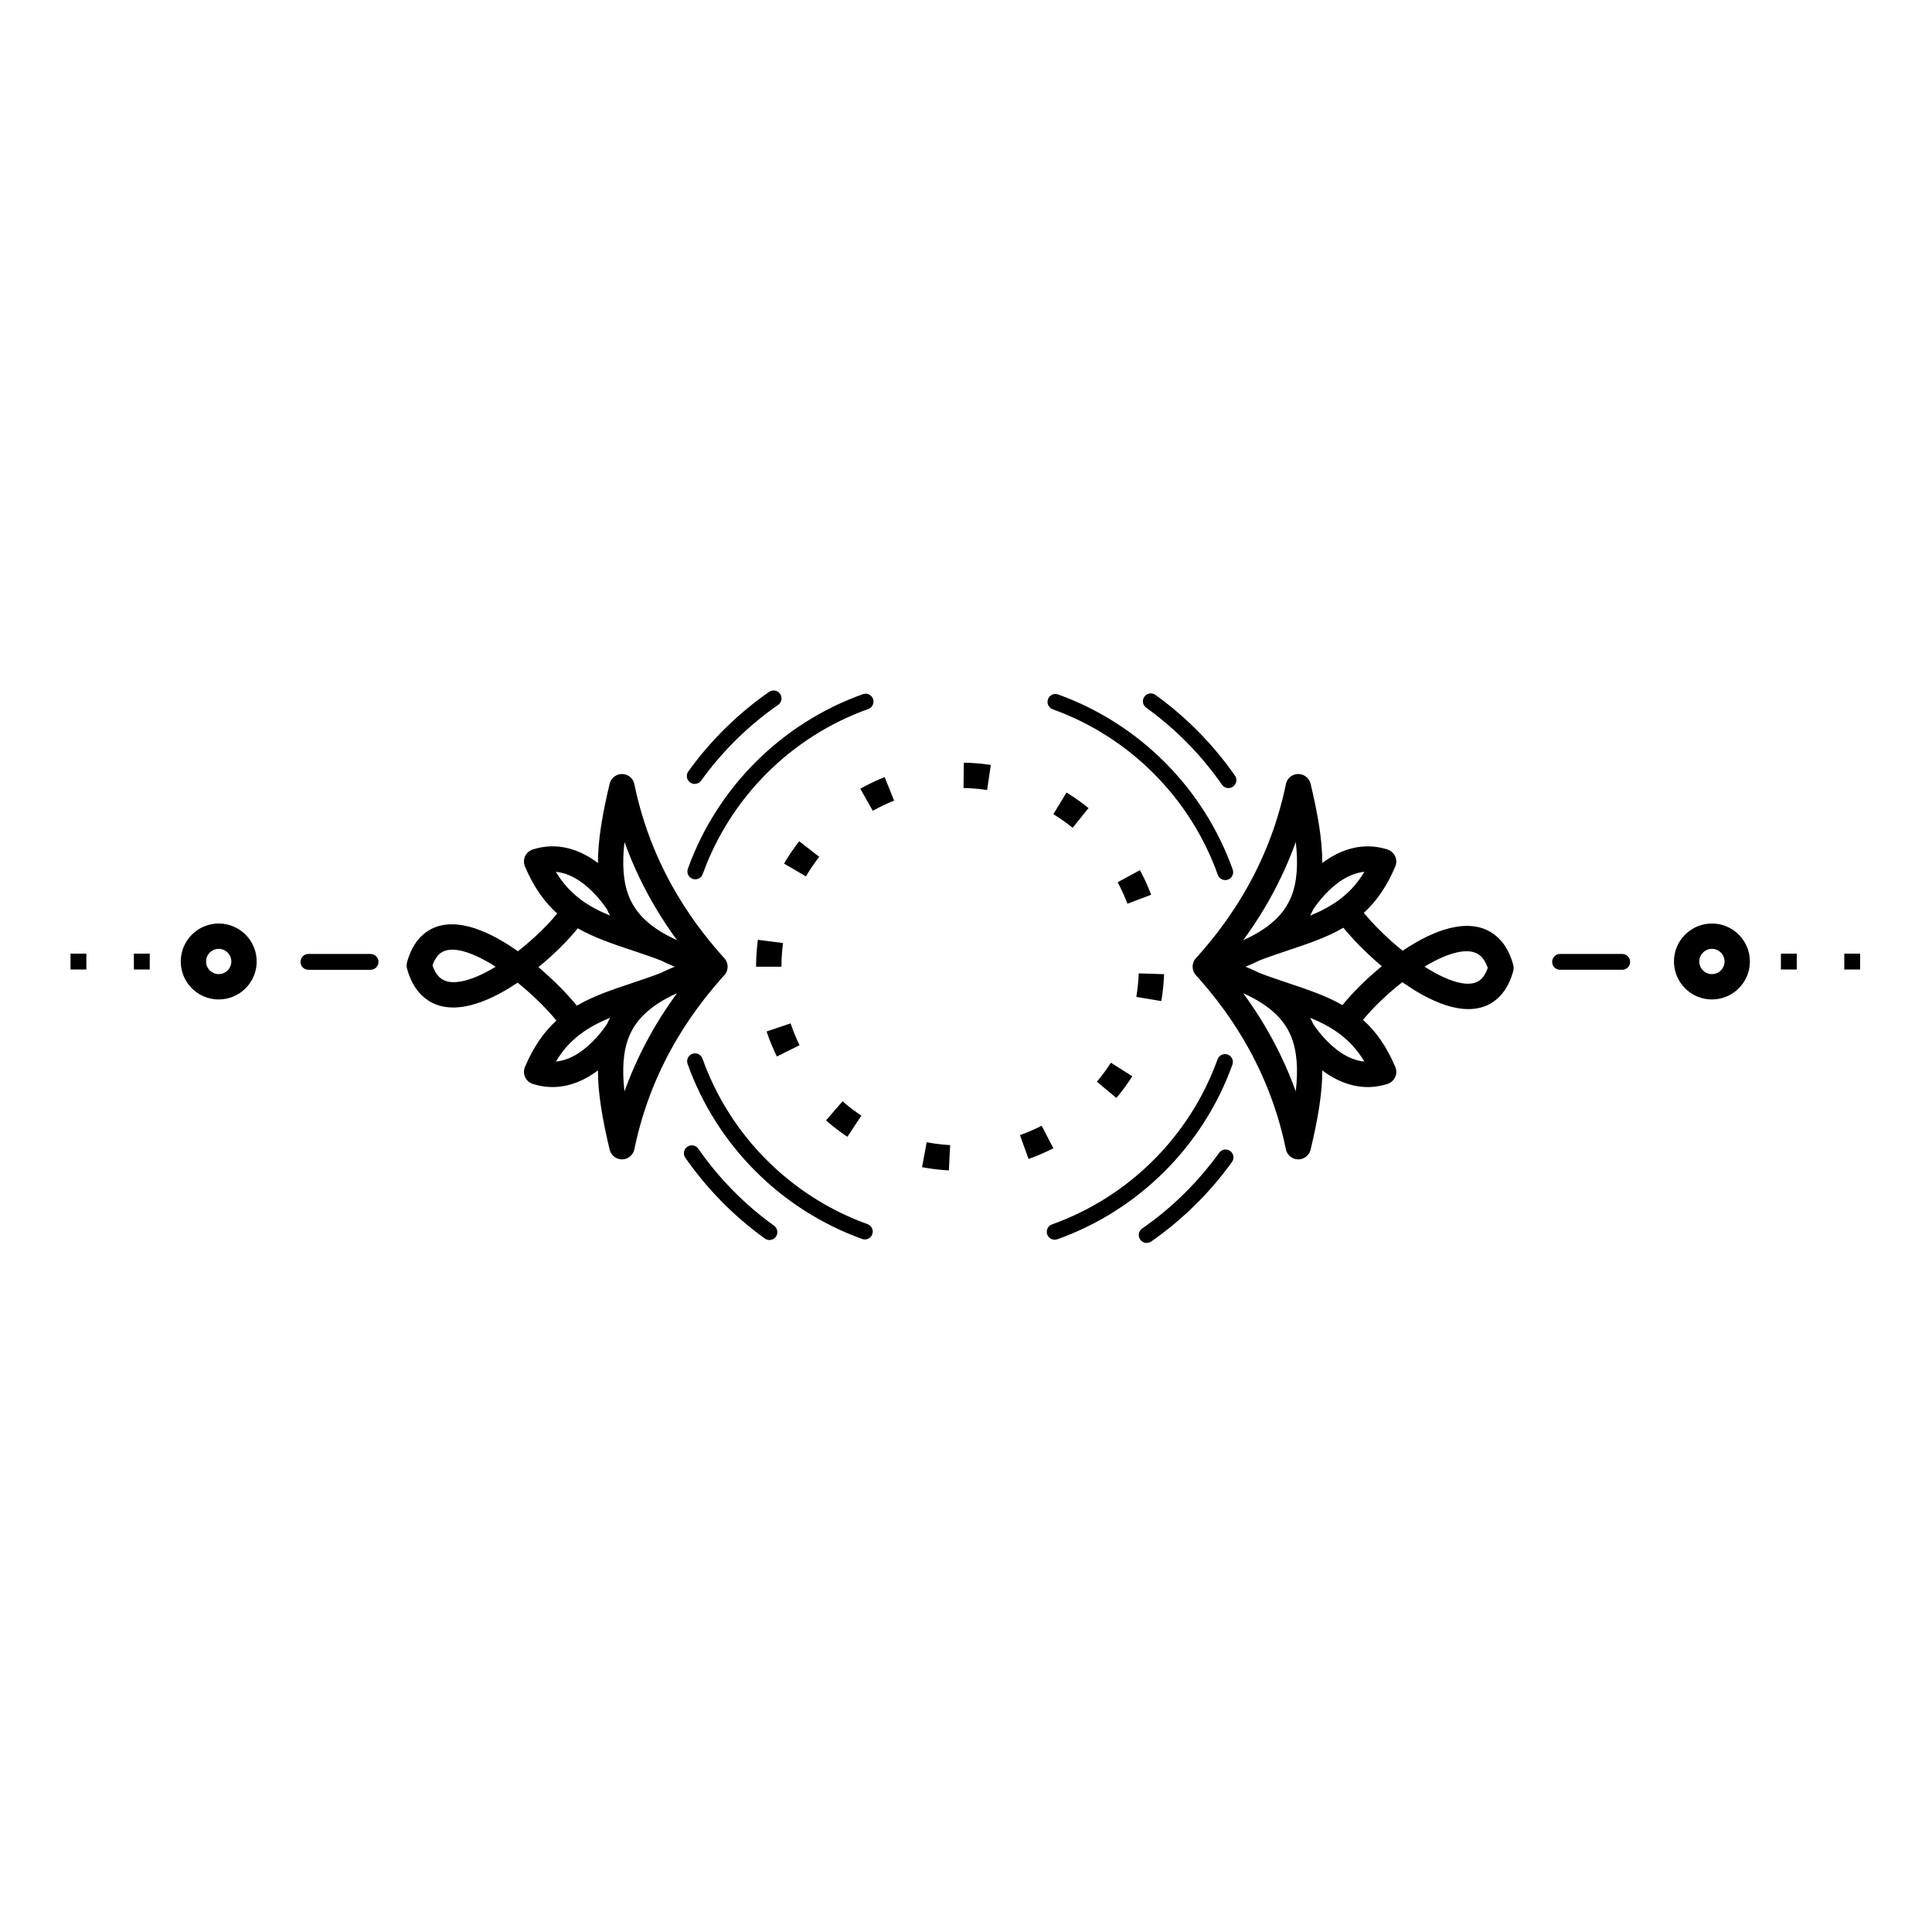 <?xml version="1.0" encoding="UTF-8"?>
<!-- Uploaded to: SVG Find, www.svgrepo.com, Generator: SVG Find Mixer Tools -->
<svg fill="#000000" width="800px" height="800px" version="1.1" viewBox="144 144 512 512" xmlns="http://www.w3.org/2000/svg">
 <path d="m310.73 381.7c0.078 0.148 0.141 0.301 0.195 0.453 1.789 4.031 5.176 7.336 10.68 10.133 0.148 0.062 0.293 0.133 0.426 0.215 0.453 0.223 0.918 0.441 1.398 0.66-1.82-2.477-3.727-5.293-5.609-8.453-2.981-5-5.902-10.855-8.328-17.582-0.648 5.816-0.375 10.625 1.238 14.574zm305.23 19.223v-4.199h4.199v4.199zm16.793 0v-4.199h4.199v4.199zm-45.137-2.121c0-2.777 1.125-5.293 2.949-7.113 1.82-1.82 4.336-2.949 7.113-2.949 2.777 0 5.293 1.125 7.113 2.949 1.82 1.82 2.949 4.336 2.949 7.113 0 2.777-1.125 5.293-2.949 7.113-1.82 1.82-4.336 2.949-7.113 2.949-2.777 0-5.293-1.125-7.113-2.949-1.82-1.82-2.949-4.336-2.949-7.113zm7.695-2.367c-0.605 0.605-0.98 1.441-0.98 2.367 0 0.926 0.375 1.762 0.98 2.367 0.605 0.605 1.441 0.98 2.367 0.98s1.762-0.375 2.367-0.98 0.98-1.441 0.98-2.367c0-0.926-0.375-1.762-0.98-2.367s-1.441-0.98-2.367-0.98-1.762 0.375-2.367 0.98zm-21.41 0.371c1.16 0 2.098 0.941 2.098 2.098 0 1.16-0.941 2.098-2.098 2.098h-16.469c-1.16 0-2.098-0.941-2.098-2.098 0-1.16 0.941-2.098 2.098-2.098zm-390.22-0.082v4.199h-4.199v-4.199zm-16.793 0v4.199h-4.199v-4.199zm38.418 2.078c0-0.926-0.375-1.762-0.98-2.367-0.605-0.605-1.441-0.98-2.367-0.98s-1.762 0.375-2.367 0.98c-0.605 0.605-0.98 1.441-0.98 2.367 0 0.926 0.375 1.762 0.98 2.367 0.605 0.605 1.441 0.98 2.367 0.98s1.762-0.375 2.367-0.98c0.605-0.605 0.98-1.441 0.98-2.367zm3.769-7.113c1.82 1.82 2.949 4.336 2.949 7.113 0 2.777-1.125 5.293-2.949 7.113-1.82 1.82-4.336 2.949-7.113 2.949-2.777 0-5.293-1.125-7.113-2.949-1.82-1.82-2.949-4.336-2.949-7.113 0-2.777 1.125-5.293 2.949-7.113 1.82-1.82 4.336-2.949 7.113-2.949 2.777 0 5.293 1.125 7.113 2.949zm16.66 9.316c-1.16 0-2.098-0.941-2.098-2.098 0-1.16 0.941-2.098 2.098-2.098h16.469c1.16 0 2.098 0.941 2.098 2.098 0 1.16-0.941 2.098-2.098 2.098zm119.11-7.949-0.074 0.578-0.078 0.68-0.07 0.68-0.062 0.688-0.027 0.344-0.047 0.688-0.039 0.688-0.031 0.695-0.023 0.695-0.008 0.348-0.008 0.695v0.348h6.719v-0.309l0.008-0.609 0.016-0.609 0.023-0.609 0.031-0.609 0.039-0.602 0.047-0.602 0.055-0.602 0.031-0.301 0.062-0.594 0.035-0.297 0.066-0.535zm2.32 24.301 0.16 0.477 0.219 0.625 0.113 0.312 0.113 0.309 0.234 0.617 0.121 0.309 0.121 0.305 0.25 0.609 0.258 0.609 0.398 0.902 0.273 0.594 0.281 0.594 0.176 0.363 6.016-2.988-0.141-0.289-0.246-0.52-0.238-0.523-0.234-0.523-0.227-0.531-0.223-0.531-0.109-0.266-0.316-0.809-0.203-0.539-0.195-0.547c-0.082-0.238-0.164-0.473-0.242-0.711l-6.363 2.152zm15.723 23.555 0.422 0.363 0.246 0.211 0.75 0.621 0.25 0.203 0.508 0.406 0.254 0.199 0.258 0.199 0.516 0.391 0.262 0.195 0.523 0.383 0.797 0.562 0.539 0.367 0.359 0.242 3.691-5.609-0.293-0.195-0.469-0.32-0.465-0.328c-0.23-0.164-0.461-0.332-0.691-0.5l-0.227-0.168-0.453-0.344c-0.227-0.176-0.449-0.348-0.672-0.523l-0.441-0.355-0.438-0.359-0.219-0.184-0.215-0.184-0.391-0.34-4.398 5.078zm25.461 12.395 0.535 0.098 0.332 0.059 0.672 0.109 0.672 0.102 0.672 0.094 0.336 0.043 0.34 0.043 0.68 0.078 0.68 0.07 0.688 0.062 0.344 0.027 0.688 0.047 0.473 0.027 0.34-6.707-0.387-0.023-0.301-0.02-0.602-0.047-0.602-0.055-0.301-0.031-0.594-0.062-0.594-0.07-0.594-0.078-0.586-0.086-0.586-0.094-0.586-0.102-0.492-0.09-1.223 6.606zm28.227-2.172 0.465-0.168 0.309-0.113 0.617-0.234 0.309-0.121 0.305-0.121 0.609-0.25 0.609-0.258 0.902-0.398 0.594-0.273 0.594-0.281 0.297-0.145 0.293-0.145 0.293-0.148 0.379-0.191-3.098-5.961-0.305 0.156-0.516 0.254-0.258 0.125-0.52 0.246-0.523 0.238-0.523 0.234-0.531 0.227-0.531 0.223-0.266 0.109-0.809 0.316-0.539 0.203-0.426 0.152 2.269 6.32zm23.258-16.156 0.336-0.406 0.207-0.25 0.203-0.25 0.406-0.508 0.199-0.254 0.199-0.258 0.391-0.516 0.195-0.262 0.383-0.523 0.562-0.797 0.367-0.539 0.18-0.27 0.359-0.547 0.246-0.387-5.676-3.59c-0.117 0.188-0.238 0.371-0.359 0.555l-0.316 0.473-0.32 0.469-0.328 0.465c-0.164 0.23-0.332 0.461-0.5 0.691l-0.168 0.227-0.344 0.453c-0.176 0.227-0.348 0.449-0.523 0.672l-0.355 0.441-0.18 0.219-0.312 0.375 5.156 4.305zm11.922-25.688 0.09-0.547 0.102-0.672 0.094-0.672 0.043-0.336 0.043-0.34 0.078-0.68 0.07-0.68 0.062-0.688 0.027-0.344 0.047-0.688 0.039-0.688 0.016-0.348 0.02-0.441-6.715-0.215-0.016 0.359-0.031 0.609-0.039 0.602-0.047 0.602-0.055 0.602-0.031 0.301-0.062 0.594-0.07 0.594-0.078 0.594-0.086 0.586-0.047 0.293-0.082 0.504zm-2.695-28.18-0.172-0.449-0.121-0.309-0.121-0.305-0.25-0.609-0.258-0.609-0.398-0.902-0.273-0.594-0.281-0.594-0.145-0.297-0.145-0.293-0.297-0.586-0.148-0.289-0.152-0.289-0.211-0.391-5.902 3.207c0.102 0.191 0.203 0.383 0.305 0.574l0.133 0.254 0.129 0.254 0.254 0.516 0.125 0.258 0.246 0.52 0.238 0.523 0.234 0.523 0.227 0.531 0.223 0.531 0.109 0.266 0.211 0.539 0.156 0.41 6.277-2.387zm-16.582-22.953-0.387-0.312-0.254-0.203-0.254-0.199-0.258-0.199-0.516-0.391-0.262-0.195-0.523-0.383-0.797-0.562-0.539-0.367-0.27-0.18-0.547-0.359-0.547-0.352-0.277-0.172-0.41-0.254-3.488 5.742 0.344 0.211 0.484 0.305 0.48 0.312 0.473 0.316 0.469 0.32 0.465 0.328c0.23 0.164 0.461 0.332 0.691 0.5l0.227 0.168 0.453 0.344c0.227 0.176 0.449 0.348 0.672 0.523l0.355 0.285 4.215-5.231zm-25.91-11.441-0.223-0.035-0.672-0.094-0.336-0.043-0.34-0.043-0.68-0.078-0.68-0.07-0.688-0.062-0.344-0.027-0.688-0.047-0.688-0.039-0.695-0.031-0.695-0.023-0.41-0.008-0.086 6.719 0.324 0.008 0.305 0.008 0.609 0.023 0.609 0.031 0.602 0.039 0.602 0.047 0.602 0.055 0.301 0.031 0.594 0.062 0.594 0.07 0.594 0.078 0.52 0.074 0.973-6.648zm-28.125 3.219-0.434 0.176-0.305 0.125-0.609 0.258-0.902 0.398-0.594 0.273-0.594 0.281-0.297 0.145-0.293 0.145-0.586 0.297-0.289 0.148-0.578 0.305-0.289 0.156-0.285 0.156-0.406 0.227 3.312 5.844 0.336-0.188 0.5-0.273 0.508-0.27 0.254-0.133 0.254-0.129 0.516-0.254 0.258-0.125 0.52-0.246 0.523-0.238 0.523-0.234 0.531-0.227 0.531-0.223 0.395-0.16-2.504-6.234zm-22.641 17.004-0.289 0.371-0.391 0.516-0.195 0.262-0.383 0.523-0.562 0.797-0.367 0.539-0.18 0.27-0.359 0.547-0.352 0.547-0.516 0.832-0.168 0.277-0.258 0.438 5.805 3.383 0.219-0.367 0.148-0.246 0.301-0.488 0.305-0.484 0.312-0.48 0.316-0.473 0.32-0.469 0.328-0.465c0.164-0.23 0.332-0.461 0.5-0.691l0.168-0.227 0.344-0.453 0.262-0.34-5.305-4.117zm91.953-35.398c-0.938-0.676-1.148-1.98-0.477-2.918 0.676-0.938 1.98-1.148 2.918-0.477 4.098 2.949 7.926 6.234 11.445 9.809 3.539 3.598 6.766 7.477 9.637 11.602 0.66 0.949 0.426 2.258-0.523 2.918-0.949 0.66-2.258 0.426-2.918-0.523-2.754-3.953-5.824-7.656-9.176-11.059-3.363-3.418-7.012-6.547-10.906-9.352zm-24.766 0.422c-1.086-0.391-1.652-1.586-1.262-2.672 0.391-1.086 1.586-1.652 2.672-1.262 10.77 3.875 20.422 10.086 28.336 18.023 7.918 7.938 14.105 17.605 17.945 28.383 0.387 1.09-0.188 2.289-1.277 2.672-1.09 0.387-2.289-0.188-2.672-1.277-3.633-10.188-9.48-19.32-16.965-26.824-7.488-7.508-16.605-13.383-26.777-17.039zm44.102 117.53c0.676-0.938 1.98-1.148 2.918-0.477 0.938 0.676 1.148 1.98 0.477 2.918-2.949 4.098-6.234 7.926-9.809 11.445-3.598 3.539-7.477 6.766-11.602 9.637-0.949 0.66-2.258 0.426-2.918-0.523-0.66-0.949-0.426-2.258 0.523-2.918 3.953-2.754 7.656-5.824 11.059-9.176 3.418-3.363 6.547-7.012 9.352-10.906zm-0.422-24.766c0.391-1.086 1.586-1.652 2.672-1.262 1.086 0.391 1.652 1.586 1.262 2.672-3.875 10.77-10.086 20.422-18.023 28.336-7.938 7.918-17.605 14.105-28.383 17.945-1.09 0.387-2.289-0.188-2.672-1.277-0.387-1.09 0.188-2.289 1.277-2.672 10.188-3.633 19.32-9.48 26.824-16.965 7.508-7.488 13.383-16.605 17.039-26.777zm-117.53 44.102c0.938 0.676 1.148 1.98 0.477 2.918-0.676 0.938-1.98 1.148-2.918 0.477-4.098-2.949-7.926-6.234-11.445-9.809-3.539-3.598-6.766-7.477-9.637-11.602-0.66-0.949-0.426-2.258 0.523-2.918 0.949-0.66 2.258-0.426 2.918 0.523 2.754 3.953 5.824 7.656 9.176 11.059 3.363 3.418 7.012 6.547 10.906 9.352zm24.766-0.422c1.086 0.391 1.652 1.586 1.262 2.672s-1.586 1.652-2.672 1.262c-10.77-3.875-20.422-10.086-28.336-18.023-7.918-7.938-14.105-17.605-17.945-28.383-0.387-1.09 0.188-2.289 1.277-2.672 1.09-0.387 2.289 0.188 2.672 1.277 3.633 10.188 9.48 19.32 16.965 26.824 7.488 7.508 16.605 13.383 26.777 17.039zm-44.102-117.53c-0.676 0.938-1.98 1.148-2.918 0.477-0.938-0.676-1.148-1.98-0.477-2.918 2.949-4.098 6.234-7.926 9.809-11.445 3.598-3.539 7.477-6.766 11.602-9.637 0.949-0.66 2.258-0.426 2.918 0.523 0.66 0.949 0.426 2.258-0.523 2.918-3.953 2.754-7.656 5.824-11.059 9.176-3.418 3.363-6.547 7.012-9.352 10.906zm0.422 24.766c-0.391 1.086-1.586 1.652-2.672 1.262s-1.652-1.586-1.262-2.672c3.875-10.77 10.086-20.422 18.023-28.336 7.938-7.918 17.605-14.105 28.383-17.945 1.09-0.387 2.289 0.188 2.672 1.277 0.387 1.09-0.188 2.289-1.277 2.672-10.188 3.633-19.32 9.48-26.824 16.965-7.508 7.488-13.383 16.605-17.039 26.777zm155.93 43.016c-0.078-0.148-0.141-0.301-0.195-0.453-1.789-4.031-5.176-7.336-10.68-10.133-0.148-0.062-0.289-0.133-0.426-0.215-0.453-0.223-0.918-0.441-1.398-0.66 1.82 2.477 3.727 5.293 5.609 8.453 2.981 5 5.902 10.855 8.328 17.582 0.648-5.816 0.375-10.625-1.238-14.574zm5.894-3.223c2.234 3.262 5.379 6.684 9.055 8.547 1.41 0.715 2.91 1.199 4.469 1.34-3.648-6.098-8.613-9.234-14.375-11.605 0.309 0.562 0.59 1.133 0.852 1.719zm6.039 14.531c-1.289-0.652-2.516-1.434-3.672-2.305 0.027 6.027-1.172 12.945-3.094 21.008l-0.008-0.004c-0.293 1.23-1.27 2.238-2.59 2.508-1.812 0.371-3.578-0.801-3.949-2.609-2.473-12.012-6.891-21.816-11.457-29.477-4.504-7.559-9.152-13.035-12.23-16.488l-0.098-0.098c-0.289-0.305-0.527-0.664-0.691-1.07-0.02-0.047-0.035-0.094-0.051-0.141-0.109-0.316-0.176-0.652-0.188-0.992-0.004-0.078-0.004-0.156 0-0.234 0.012-0.344 0.074-0.676 0.188-0.992 0.016-0.047 0.035-0.094 0.051-0.141 0.164-0.406 0.398-0.77 0.691-1.07l0.098-0.098c3.078-3.453 7.723-8.934 12.23-16.488 4.566-7.66 8.984-17.465 11.457-29.477 0.371-1.812 2.137-2.981 3.949-2.609 1.32 0.27 2.297 1.281 2.59 2.508l0.008-0.004c1.922 8.066 3.121 14.98 3.094 21.008 1.16-0.871 2.387-1.652 3.672-2.305 4.055-2.059 8.656-2.852 13.605-1.277 1.762 0.559 2.734 2.438 2.18 4.199-0.031 0.098-0.066 0.195-0.105 0.289-2.289 5.434-5.102 9.336-8.336 12.293 2.438 2.992 6.129 6.699 10.277 10.051 0.621-0.418 1.242-0.82 1.867-1.207 4.094-2.543 8.328-4.461 12.23-5.117 4.523-0.762 8.617 0.09 11.703 3.375 1.508 1.605 2.699 3.762 3.484 6.566 0.168 0.578 0.188 1.211 0.012 1.832-0.766 2.766-1.934 4.898-3.414 6.481-3.047 3.254-7.09 4.055-11.574 3.231-3.836-0.707-8.004-2.676-12.051-5.266-0.781-0.5-1.562-1.027-2.336-1.57-4.254 3.32-8.02 7.031-10.406 10 3.324 2.981 6.207 6.93 8.547 12.48 0.039 0.094 0.074 0.191 0.105 0.289 0.559 1.762-0.418 3.641-2.18 4.199-4.949 1.574-9.555 0.781-13.605-1.277zm-12.688-25.441c5.184 1.73 10.031 3.352 14.371 5.84 2.453-3.074 6.18-6.836 10.422-10.305-4.086-3.453-7.703-7.156-10.176-10.207-4.402 2.574-9.336 4.219-14.617 5.984-2.375 0.793-4.832 1.613-7.539 2.648-1.188 0.586-2.445 1.152-3.781 1.695 1.336 0.543 2.594 1.105 3.781 1.695 2.707 1.035 5.16 1.855 7.539 2.648zm-6.332-19.812c-1.883 3.16-3.789 5.973-5.609 8.453 0.48-0.215 0.945-0.438 1.398-0.66 0.137-0.082 0.277-0.152 0.426-0.215 5.504-2.797 8.891-6.102 10.68-10.133 0.055-0.156 0.117-0.305 0.195-0.453 1.617-3.945 1.887-8.754 1.238-14.574-2.426 6.727-5.348 12.582-8.328 17.582zm12.984 0.215c-0.262 0.586-0.547 1.16-0.852 1.719 5.766-2.371 10.727-5.508 14.375-11.605-1.559 0.141-3.059 0.621-4.469 1.34-3.676 1.863-6.824 5.285-9.055 8.547zm29.473 15.246 0.039 0.023c3.379 2.16 6.742 3.781 9.664 4.32 2.269 0.418 4.211 0.129 5.484-1.234 0.613-0.652 1.141-1.566 1.562-2.781-0.441-1.266-0.996-2.227-1.645-2.914-1.34-1.422-3.363-1.75-5.723-1.355-2.859 0.48-6.121 1.953-9.387 3.938zm-216.69-15.246c-2.234-3.262-5.379-6.684-9.055-8.547-1.41-0.715-2.91-1.199-4.469-1.34 3.648 6.098 8.613 9.234 14.375 11.605-0.309-0.562-0.59-1.133-0.852-1.719zm-6.039-14.531c1.289 0.652 2.516 1.434 3.672 2.305-0.027-6.027 1.172-12.945 3.094-21.008l0.008 0.004c0.293-1.23 1.27-2.238 2.59-2.508 1.812-0.371 3.578 0.801 3.949 2.609 2.469 12.012 6.891 21.816 11.457 29.477 4.504 7.559 9.152 13.035 12.23 16.488l0.098 0.098c0.289 0.305 0.527 0.664 0.691 1.07l0.051 0.141c0.109 0.316 0.176 0.652 0.188 0.992 0.004 0.078 0.004 0.156 0 0.234-0.012 0.344-0.074 0.676-0.188 0.992l-0.051 0.141c-0.164 0.406-0.398 0.77-0.691 1.07l-0.098 0.098c-3.078 3.453-7.723 8.93-12.23 16.488-4.566 7.66-8.984 17.465-11.457 29.477-0.371 1.812-2.137 2.981-3.949 2.609-1.32-0.27-2.297-1.281-2.59-2.508l-0.008 0.004c-1.922-8.066-3.121-14.98-3.094-21.008-1.16 0.871-2.387 1.652-3.672 2.305-4.055 2.059-8.656 2.852-13.605 1.277-1.762-0.559-2.734-2.438-2.18-4.199 0.031-0.098 0.066-0.195 0.105-0.289 2.289-5.434 5.102-9.336 8.336-12.293-2.438-2.992-6.129-6.699-10.277-10.051-0.621 0.418-1.242 0.82-1.867 1.207-4.094 2.543-8.328 4.461-12.23 5.117-4.523 0.762-8.617-0.09-11.703-3.375-1.508-1.605-2.699-3.762-3.484-6.566-0.168-0.578-0.188-1.211-0.012-1.832 0.766-2.766 1.934-4.898 3.414-6.481 3.047-3.254 7.09-4.055 11.574-3.231 3.836 0.707 8.004 2.676 12.051 5.266 0.781 0.5 1.562 1.027 2.336 1.57 4.254-3.32 8.02-7.031 10.406-10-3.324-2.981-6.207-6.93-8.547-12.48-0.039-0.094-0.074-0.191-0.105-0.289-0.559-1.762 0.418-3.641 2.18-4.199 4.949-1.574 9.555-0.781 13.605 1.277zm12.688 25.441c-5.184-1.73-10.031-3.352-14.371-5.84-2.453 3.074-6.18 6.836-10.422 10.305 4.086 3.453 7.703 7.156 10.176 10.207 4.402-2.574 9.336-4.219 14.617-5.984 2.375-0.793 4.832-1.613 7.539-2.648 1.188-0.586 2.445-1.152 3.781-1.695-1.336-0.543-2.594-1.105-3.781-1.695-2.707-1.035-5.16-1.855-7.539-2.648zm6.332 19.812c1.883-3.16 3.789-5.973 5.609-8.453-0.48 0.215-0.945 0.438-1.395 0.66-0.137 0.082-0.277 0.152-0.43 0.215-5.504 2.797-8.891 6.098-10.68 10.133-0.055 0.156-0.117 0.309-0.195 0.457-1.613 3.945-1.887 8.754-1.238 14.574 2.426-6.727 5.348-12.582 8.328-17.582zm-12.984-0.215c0.262-0.586 0.547-1.16 0.852-1.719-5.766 2.371-10.727 5.508-14.375 11.605 1.559-0.141 3.059-0.621 4.469-1.34 3.676-1.863 6.824-5.285 9.055-8.547zm-29.473-15.246-0.039-0.023c-3.379-2.16-6.742-3.781-9.664-4.32-2.269-0.418-4.211-0.129-5.484 1.234-0.613 0.652-1.141 1.566-1.562 2.781 0.441 1.266 0.996 2.227 1.645 2.914 1.34 1.422 3.363 1.75 5.723 1.355 2.859-0.48 6.121-1.953 9.387-3.938z"/>
</svg>